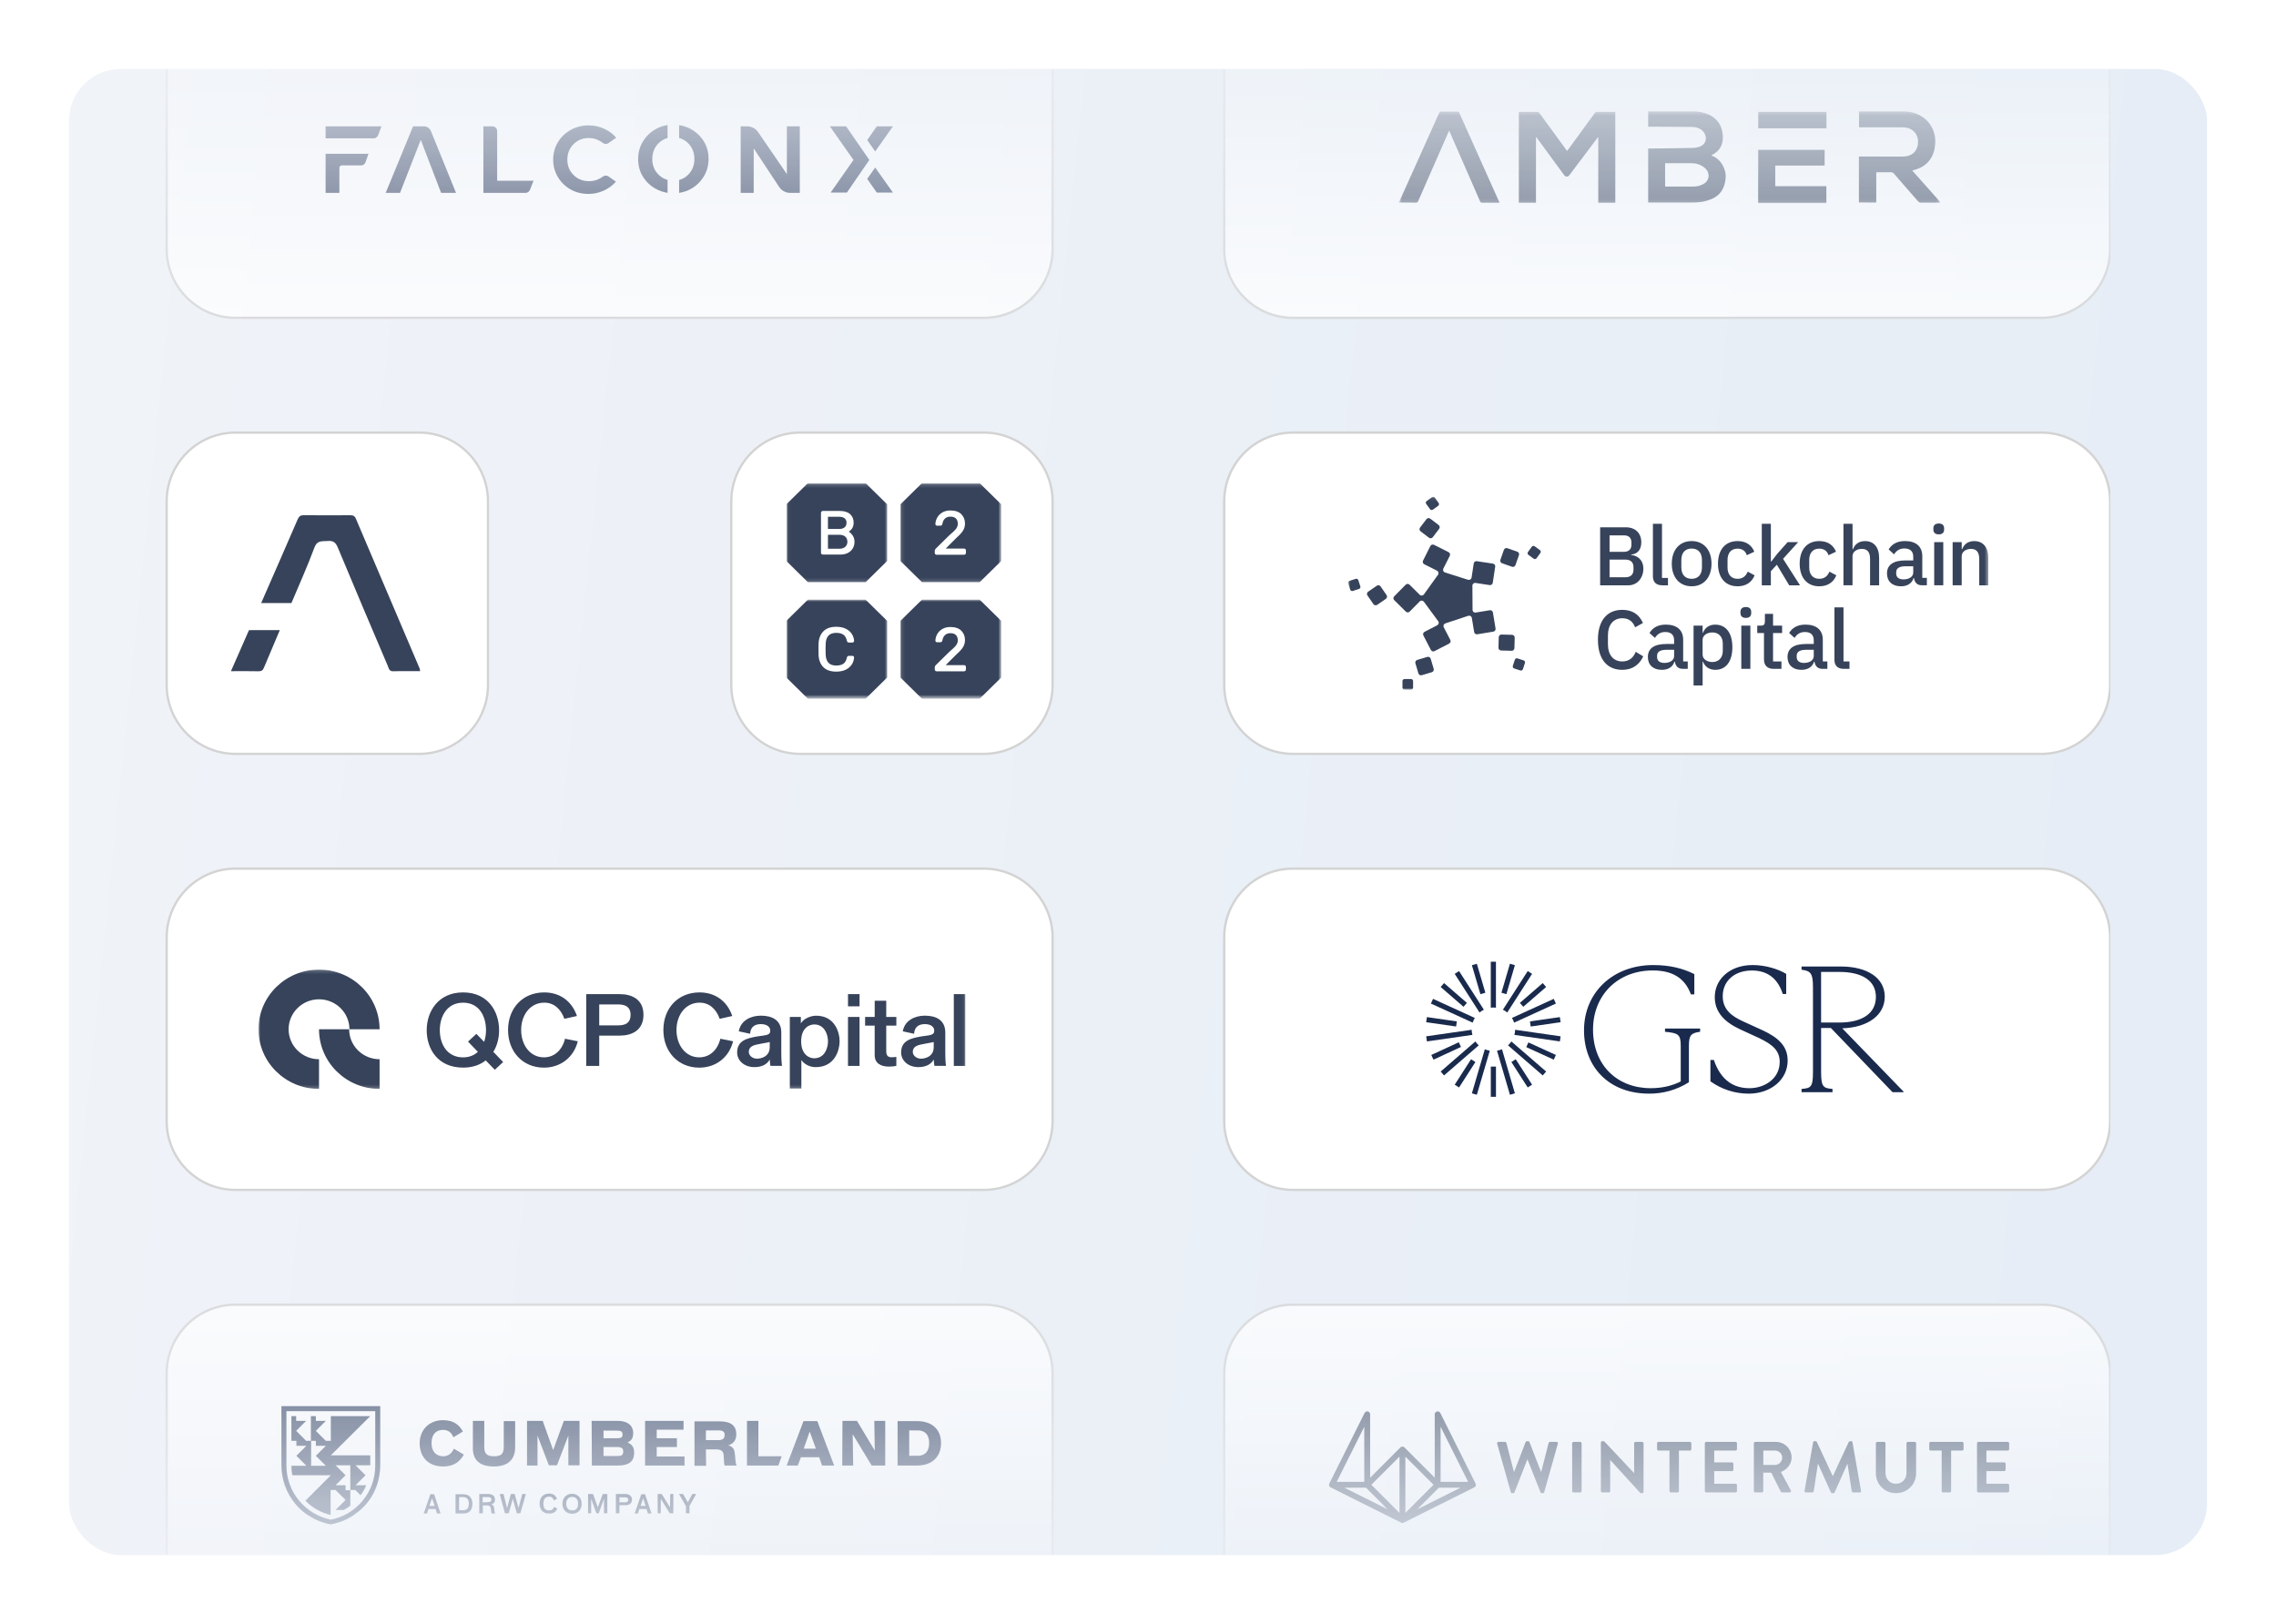 <?xml version="1.0" encoding="UTF-8"?> <svg xmlns="http://www.w3.org/2000/svg" width="660" height="471" viewBox="0 0 660 471" fill="none"><g filter="url(#filter0_d_1_23098)"><g clip-path="url(#clip0_1_23098)"><rect x="20" y="16" width="620" height="431" rx="15" fill="url(#paint0_linear_1_23098)"></rect><g clip-path="url(#clip1_1_23098)"><mask id="mask0_1_23098" style="mask-type:alpha" maskUnits="userSpaceOnUse" x="47" y="-5" width="595" height="473"><rect x="47" y="-5" width="595" height="472.539" fill="url(#paint1_linear_1_23098)"></rect></mask><g mask="url(#mask0_1_23098)"><path d="M285.266 -5H68.297C57.27 -5 48.331 3.939 48.331 14.966V68.21C48.331 79.237 57.27 88.177 68.297 88.177H285.266C296.293 88.177 305.233 79.237 305.233 68.21V14.966C305.233 3.939 296.293 -5 285.266 -5Z" fill="white" stroke="#D3D3D3" stroke-width="0.666"></path><path d="M253.789 44.581L251.469 47.881L254.253 51.843H258.932L253.789 44.581ZM254.253 32.647L251.474 36.618L253.789 39.91L258.932 32.647H254.253ZM245.36 32.647H240.655L247.495 42.38L240.87 51.843H245.579L252.089 42.382L245.36 32.647Z" fill="#192A4D"></path><path d="M94.42 40.605V51.933H98.417V44.657C98.417 44.456 98.486 44.291 98.624 44.161C98.761 44.032 98.922 43.968 99.107 43.968H104.702C105.289 43.968 105.722 43.656 105.997 43.032L106.852 40.605H94.42ZM94.42 32.64V36.112H108.34C108.927 36.112 109.36 35.818 109.635 35.23L110.628 32.64H94.42Z" fill="#192A4D"></path><path d="M124.963 34.018C124.522 33.099 123.843 32.64 122.923 32.64H119.781L111.842 51.933H116.004L122.014 36.553L127.913 51.933H132.241L124.963 34.018Z" fill="#192A4D"></path><path d="M144.168 48.405V34.018C144.168 33.631 144.035 33.306 143.769 33.038C143.503 32.773 143.177 32.64 142.791 32.64H140.173V51.933H152.41C152.961 51.933 153.384 51.641 153.679 51.052L154.725 48.405H144.168Z" fill="#192A4D"></path><path d="M175.652 46.916C175.377 46.916 175.102 47.01 174.827 47.194C173.632 48.094 172.29 48.544 170.801 48.544C169.001 48.544 167.503 47.942 166.309 46.738C165.114 45.534 164.518 44.061 164.518 42.314C164.518 40.514 165.11 39.016 166.295 37.821C167.48 36.627 168.946 36.029 170.691 36.029C172.217 36.029 173.594 36.507 174.827 37.462C175.102 37.647 175.377 37.738 175.652 37.738C175.93 37.738 176.195 37.656 176.452 37.491L178.685 35.947C177.804 34.882 176.655 34.018 175.24 33.355C173.824 32.695 172.309 32.364 170.691 32.364C168.8 32.364 167.072 32.801 165.509 33.672C163.949 34.546 162.707 35.731 161.79 37.229C160.871 38.727 160.411 40.421 160.411 42.314C160.411 44.097 160.848 45.741 161.719 47.249C162.593 48.754 163.8 49.962 165.344 50.873C166.888 51.783 168.671 52.237 170.691 52.237C172.217 52.237 173.681 51.916 175.088 51.272C176.493 50.628 177.665 49.766 178.603 48.68L176.452 47.165C176.195 47 175.93 46.916 175.652 46.916Z" fill="#192A4D"></path><path d="M231.929 32.639H228.182V46.501C226.251 43.703 221.886 37.317 219.82 34.293C219.117 33.263 217.951 32.646 216.704 32.643L214.785 32.639V51.932H218.562V39.034L225.95 50.231C226.651 51.293 227.839 51.932 229.11 51.932H231.929V32.639Z" fill="#192A4D"></path><path d="M186.383 37.113C185.493 38.62 185.047 40.282 185.047 42.101C185.047 44.05 185.519 45.774 186.467 47.271C187.412 48.769 188.662 49.94 190.214 50.784C191.28 51.364 192.403 51.746 193.585 51.928V48.176C192.568 47.909 191.673 47.376 190.904 46.581C189.736 45.38 189.153 43.885 189.153 42.101C189.153 40.303 189.736 38.804 190.904 37.609C191.673 36.82 192.568 36.293 193.585 36.026V32.271C192.305 32.458 191.123 32.867 190.037 33.502C188.493 34.404 187.276 35.607 186.383 37.113ZM204.066 36.947C203.13 35.46 201.884 34.289 200.332 33.434C199.267 32.849 198.134 32.463 196.936 32.28V36.024C197.98 36.291 198.881 36.824 199.644 37.622C200.791 38.826 201.366 40.321 201.366 42.101C201.366 43.885 200.791 45.38 199.644 46.581C198.881 47.38 197.98 47.914 196.936 48.182V51.933C198.218 51.744 199.401 51.335 200.484 50.704C202.025 49.804 203.243 48.6 204.135 47.093C205.025 45.587 205.471 43.923 205.471 42.101C205.471 40.155 205.003 38.437 204.066 36.947Z" fill="#192A4D"></path><path d="M591.935 374.362H374.966C363.939 374.362 355 383.302 355 394.329V447.573C355 458.6 363.939 467.539 374.966 467.539H591.935C602.962 467.539 611.902 458.6 611.902 447.573V394.329C611.902 383.302 602.962 374.362 591.935 374.362Z" fill="white" stroke="#D3D3D3" stroke-width="0.666"></path><path d="M385.421 426.405C385.414 426.432 385.41 426.457 385.407 426.485C385.402 426.516 385.399 426.545 385.397 426.576C385.397 426.585 385.394 426.593 385.394 426.603C385.394 426.62 385.399 426.637 385.399 426.653C385.401 426.684 385.402 426.713 385.409 426.744C385.414 426.772 385.421 426.797 385.426 426.823C385.433 426.849 385.441 426.875 385.451 426.901C385.461 426.927 385.473 426.953 385.485 426.978C385.497 427.002 385.51 427.024 385.524 427.048C385.539 427.071 385.555 427.095 385.571 427.115C385.587 427.138 385.606 427.159 385.624 427.18C385.643 427.2 385.663 427.219 385.683 427.237C385.704 427.255 385.724 427.273 385.747 427.289C385.771 427.307 385.796 427.321 385.823 427.337C385.837 427.347 385.851 427.357 385.867 427.365L406.302 437.583C406.31 437.587 406.318 437.588 406.324 437.591C406.335 437.596 406.345 437.603 406.356 437.607C406.367 437.612 406.377 437.613 406.389 437.619C406.405 437.625 406.423 437.631 406.44 437.635C406.456 437.64 406.472 437.645 406.488 437.648C406.497 437.649 406.507 437.655 406.516 437.656C406.525 437.657 406.534 437.657 406.545 437.66C406.562 437.663 406.581 437.664 406.6 437.665C406.62 437.668 406.64 437.669 406.657 437.669C406.673 437.669 406.692 437.669 406.708 437.669C406.726 437.669 406.745 437.668 406.763 437.665C406.782 437.664 406.799 437.661 406.819 437.66C406.829 437.657 406.839 437.657 406.849 437.656C406.858 437.655 406.866 437.651 406.877 437.648C406.893 437.645 406.909 437.64 406.925 437.635C406.94 437.631 406.959 437.624 406.975 437.619C406.987 437.616 406.996 437.612 407.007 437.607C407.019 437.603 407.028 437.596 407.04 437.591C407.048 437.588 407.056 437.587 407.063 437.583L427.498 427.365C427.514 427.357 427.526 427.347 427.542 427.337C427.567 427.324 427.594 427.307 427.618 427.289C427.64 427.273 427.66 427.255 427.682 427.237C427.702 427.219 427.722 427.2 427.74 427.18C427.759 427.159 427.775 427.138 427.793 427.115C427.809 427.095 427.825 427.071 427.84 427.048C427.855 427.026 427.867 427.002 427.879 426.978C427.892 426.953 427.904 426.927 427.913 426.901C427.923 426.875 427.931 426.849 427.937 426.823C427.944 426.797 427.95 426.772 427.956 426.744C427.96 426.713 427.962 426.684 427.965 426.653C427.966 426.637 427.97 426.62 427.97 426.603C427.97 426.595 427.969 426.587 427.966 426.576C427.965 426.545 427.962 426.516 427.957 426.485C427.954 426.46 427.95 426.432 427.944 426.405C427.937 426.382 427.929 426.356 427.921 426.331C427.912 426.302 427.901 426.271 427.888 426.243C427.884 426.235 427.883 426.227 427.879 426.221L417.66 405.785C417.656 405.776 417.648 405.77 417.642 405.762C417.613 405.708 417.579 405.658 417.539 405.612C417.528 405.6 417.52 405.59 417.511 405.579C417.464 405.531 417.41 405.487 417.351 405.45C417.338 405.441 417.323 405.434 417.308 405.426C417.26 405.399 417.21 405.378 417.158 405.361C417.141 405.354 417.123 405.349 417.105 405.345C417.04 405.328 416.973 405.317 416.905 405.317C416.902 405.317 416.898 405.316 416.898 405.316C416.89 405.316 416.881 405.318 416.873 405.318C416.819 405.32 416.767 405.325 416.717 405.337C416.7 405.34 416.684 405.348 416.668 405.35C416.624 405.364 416.582 405.378 416.542 405.397C416.535 405.399 416.527 405.401 416.52 405.405C416.504 405.413 416.492 405.423 416.476 405.431C416.451 405.446 416.425 405.463 416.401 405.481C416.378 405.497 416.358 405.515 416.337 405.533C416.315 405.551 416.297 405.57 416.278 405.59C416.259 405.611 416.242 405.632 416.225 405.655C416.209 405.675 416.193 405.699 416.178 405.722C416.164 405.744 416.152 405.768 416.138 405.792C416.126 405.817 416.114 405.843 416.105 405.869C416.094 405.895 416.089 405.921 416.08 405.947C416.074 405.973 416.068 405.998 416.062 406.026C416.057 406.057 416.056 406.086 416.053 406.117C416.051 406.133 416.048 406.15 416.048 406.168V424.547L407.285 415.785C407.245 415.743 407.201 415.707 407.153 415.677C407.135 415.664 407.111 415.654 407.091 415.644C407.063 415.629 407.036 415.612 407.007 415.6C406.98 415.588 406.951 415.581 406.923 415.573C406.899 415.566 406.874 415.557 406.85 415.552C406.795 415.541 406.739 415.536 406.684 415.536C406.628 415.536 406.57 415.542 406.516 415.552C406.489 415.557 406.467 415.566 406.441 415.573C406.412 415.581 406.384 415.588 406.356 415.6C406.327 415.61 406.302 415.629 406.274 415.644C406.252 415.654 406.231 415.664 406.211 415.677C406.163 415.707 406.119 415.743 406.079 415.785L397.317 424.547V406.168C397.317 406.15 397.311 406.133 397.311 406.117C397.31 406.086 397.309 406.057 397.302 406.026C397.297 405.998 397.29 405.973 397.283 405.947C397.277 405.921 397.269 405.895 397.259 405.869C397.25 405.843 397.238 405.817 397.225 405.792C397.214 405.768 397.201 405.746 397.186 405.722C397.172 405.699 397.156 405.675 397.14 405.655C397.124 405.632 397.105 405.611 397.086 405.59C397.068 405.57 397.046 405.551 397.028 405.533C397.007 405.515 396.987 405.497 396.964 405.481C396.94 405.463 396.913 405.449 396.888 405.431C396.873 405.423 396.86 405.413 396.844 405.405C396.837 405.401 396.829 405.399 396.823 405.397C396.782 405.377 396.74 405.364 396.698 405.35C396.68 405.346 396.663 405.338 396.646 405.334C396.595 405.324 396.545 405.318 396.491 405.317C396.483 405.318 396.474 405.316 396.466 405.316C396.462 405.316 396.459 405.317 396.459 405.317C396.389 405.317 396.322 405.328 396.26 405.345C396.241 405.349 396.224 405.356 396.205 405.361C396.153 405.377 396.103 405.399 396.056 405.426C396.041 405.434 396.027 405.441 396.012 405.45C395.954 405.487 395.9 405.53 395.854 405.579C395.843 405.59 395.835 405.603 395.826 405.612C395.785 405.658 395.751 405.708 395.722 405.762C395.717 405.771 395.709 405.777 395.703 405.785L385.485 426.221C385.482 426.228 385.481 426.235 385.477 426.243C385.463 426.271 385.454 426.302 385.443 426.331C385.434 426.356 385.426 426.38 385.421 426.405ZM396.112 427.453L402.37 433.711L389.855 427.453H396.112ZM417.251 427.453H423.509L410.994 433.711L417.251 427.453ZM417.749 425.751V409.773L425.738 425.751H417.749ZM407.531 434.762V418.439L415.694 426.601L407.531 434.762ZM405.83 434.762L397.668 426.601L405.83 418.439V434.762ZM387.625 425.751L395.613 409.773V425.751H387.625Z" fill="#37435A"></path><path d="M434.145 414.668C434.06 414.376 434.228 414.165 434.522 414.165H436.447C436.614 414.165 436.782 414.311 436.823 414.458L439.001 422.813H439.084L442.413 414.186C442.455 414.061 442.559 413.957 442.768 413.957H443.145C443.354 413.957 443.458 414.061 443.5 414.186L446.854 422.813H446.94L449.073 414.458C449.116 414.311 449.284 414.165 449.451 414.165H451.376C451.669 414.165 451.838 414.374 451.753 414.668L447.797 428.739C447.754 428.905 447.587 429.03 447.42 429.03H447.085C446.897 429.03 446.772 428.925 446.729 428.8L442.982 419.316H442.879L439.171 428.8C439.109 428.925 439.025 429.03 438.816 429.03H438.482C438.314 429.03 438.148 428.904 438.105 428.739L434.145 414.668Z" fill="#37435A"></path><path d="M455.899 414.565C455.899 414.355 456.088 414.167 456.297 414.167H458.245C458.454 414.167 458.641 414.355 458.641 414.565V428.426C458.641 428.635 458.454 428.824 458.245 428.824H456.297C456.088 428.824 455.899 428.635 455.899 428.426V414.565Z" fill="#37435A"></path><path d="M464.225 414.334C464.225 414.125 464.414 413.957 464.623 413.957H465.147L473.856 423.21H473.877V414.564C473.877 414.355 474.044 414.166 474.275 414.166H476.2C476.409 414.166 476.598 414.355 476.598 414.564V428.654C476.598 428.864 476.409 429.03 476.2 429.03H475.697L466.946 419.42H466.925V428.423C466.925 428.632 466.757 428.821 466.527 428.821H464.622C464.413 428.821 464.224 428.632 464.224 428.423V414.334H464.225Z" fill="#37435A"></path><path d="M484.119 416.679H480.915C480.684 416.679 480.517 416.49 480.517 416.281V414.565C480.517 414.355 480.684 414.167 480.915 414.167H490.065C490.295 414.167 490.461 414.355 490.461 414.565V416.281C490.461 416.49 490.295 416.679 490.065 416.679H486.861V428.425C486.861 428.634 486.672 428.821 486.463 428.821H484.517C484.306 428.821 484.119 428.634 484.119 428.425V416.679Z" fill="#37435A"></path><path d="M494.371 414.565C494.371 414.355 494.537 414.167 494.768 414.167H503.289C503.52 414.167 503.687 414.355 503.687 414.565V416.281C503.687 416.49 503.52 416.679 503.289 416.679H497.092V420.113H502.263C502.472 420.113 502.661 420.301 502.661 420.51V422.249C502.661 422.479 502.472 422.645 502.263 422.645H497.092V426.31H503.289C503.52 426.31 503.687 426.499 503.687 426.708V428.426C503.687 428.635 503.52 428.824 503.289 428.824H494.768C494.537 428.824 494.371 428.635 494.371 428.426V414.565Z" fill="#37435A"></path><path d="M508.584 414.565C508.584 414.355 508.752 414.167 508.982 414.167H514.971C517.483 414.167 519.534 416.177 519.534 418.669C519.534 420.595 518.256 422.165 516.437 422.899L519.305 428.216C519.452 428.489 519.305 428.824 518.95 428.824H516.752C516.563 428.824 516.459 428.72 516.417 428.635L513.633 423.087H511.309V428.426C511.309 428.635 511.122 428.824 510.911 428.824H508.986C508.755 428.824 508.588 428.635 508.588 428.426V414.565H508.584ZM514.739 420.846C515.848 420.846 516.813 419.882 516.813 418.71C516.813 417.602 515.851 416.679 514.739 416.679H511.327V420.846H514.739Z" fill="#37435A"></path><path d="M525.775 414.27C525.797 414.103 525.922 413.957 526.152 413.957H526.486C526.654 413.957 526.779 414.04 526.843 414.166L531.448 424.049C531.491 424.049 531.491 424.049 531.512 424.049L536.118 414.166C536.182 414.041 536.286 413.957 536.473 413.957H536.807C537.039 413.957 537.164 414.103 537.184 414.27L539.656 428.34C539.719 428.631 539.551 428.821 539.279 428.821H537.374C537.187 428.821 537.019 428.654 536.976 428.507L535.741 420.573C535.72 420.573 535.679 420.573 535.679 420.573L532.013 428.801C531.972 428.927 531.846 429.032 531.657 429.032H531.283C531.094 429.032 530.99 428.927 530.927 428.801L527.221 420.573C527.221 420.573 527.178 420.573 527.157 420.573L525.943 428.507C525.922 428.654 525.754 428.821 525.566 428.821H523.681C523.409 428.821 523.241 428.632 523.283 428.34L525.775 414.27Z" fill="#37435A"></path><path d="M543.972 414.565C543.972 414.355 544.161 414.167 544.37 414.167H546.358C546.59 414.167 546.756 414.355 546.756 414.565V423.128C546.756 424.908 547.972 426.31 549.793 426.31C551.615 426.31 552.85 424.908 552.85 423.15V414.565C552.85 414.355 553.018 414.167 553.248 414.167H555.237C555.446 414.167 555.635 414.355 555.635 414.565V423.275C555.635 426.456 553.102 429.032 549.793 429.032C546.506 429.032 543.972 426.456 543.972 423.275V414.565Z" fill="#37435A"></path><path d="M563.049 416.679H559.845C559.616 416.679 559.448 416.49 559.448 416.281V414.565C559.448 414.355 559.616 414.167 559.845 414.167H568.995C569.226 414.167 569.393 414.355 569.393 414.565V416.281C569.393 416.49 569.226 416.679 568.995 416.679H565.791V428.425C565.791 428.634 565.603 428.821 565.394 428.821H563.447C563.238 428.821 563.049 428.634 563.049 428.425V416.679Z" fill="#37435A"></path><path d="M573.301 414.565C573.301 414.355 573.467 414.167 573.699 414.167H582.219C582.449 414.167 582.617 414.355 582.617 414.565V416.281C582.617 416.49 582.449 416.679 582.219 416.679H576.023V420.113H581.193C581.402 420.113 581.591 420.301 581.591 420.51V422.249C581.591 422.479 581.402 422.645 581.193 422.645H576.023V426.31H582.219C582.449 426.31 582.617 426.499 582.617 426.708V428.426C582.617 428.635 582.449 428.824 582.219 428.824H573.699C573.467 428.824 573.301 428.635 573.301 428.426V414.565Z" fill="#37435A"></path><path d="M591.935 121.454H374.966C363.939 121.454 355 130.393 355 141.42V194.664C355 205.692 363.939 214.631 374.966 214.631H591.935C602.962 214.631 611.902 205.692 611.902 194.664V141.42C611.902 130.393 602.962 121.454 591.935 121.454Z" fill="white" stroke="#D3D3D3" stroke-width="0.666"></path><mask id="mask1_1_23098" style="mask-type:luminance" maskUnits="userSpaceOnUse" x="390" y="140" width="187" height="56"><path d="M576.567 140.089H390.939V195.995H576.567V140.089Z" fill="white"></path></mask><g mask="url(#mask1_1_23098)"><path d="M415.989 184.83C415.601 185.036 415.123 184.877 414.928 184.488L412.759 180.296C412.552 179.906 412.712 179.43 413.101 179.234L416.785 177.324C417.21 177.1 417.351 176.547 417.057 176.158L412.894 170.498C412.599 170.108 412.04 170.067 411.698 170.409L408.779 173.369C408.479 173.681 407.972 173.681 407.659 173.369L404.305 170.05C403.992 169.749 403.992 169.242 404.305 168.93L407.623 165.574C407.924 165.263 408.431 165.263 408.744 165.574L411.703 168.494C412.045 168.836 412.618 168.788 412.9 168.394L417.004 162.674C417.286 162.285 417.151 161.732 416.72 161.508L413.006 159.639C412.618 159.443 412.465 158.967 412.659 158.577L414.781 154.356C414.975 153.967 415.453 153.814 415.842 154.009L420.062 156.13C420.452 156.325 420.606 156.803 420.411 157.191L418.542 160.906C418.329 161.342 418.542 161.861 419.008 162.014L425.71 164.142C426.164 164.29 426.654 163.989 426.731 163.511L427.356 159.409C427.426 158.978 427.821 158.678 428.251 158.749L432.921 159.455C433.351 159.526 433.652 159.921 433.581 160.351L432.874 165.021C432.802 165.451 432.408 165.752 431.977 165.681L427.875 165.057C427.397 164.979 426.96 165.358 426.972 165.846L427.013 172.88C427.013 173.369 427.45 173.734 427.928 173.646L432.018 172.974C432.45 172.904 432.856 173.198 432.921 173.622L433.688 178.28C433.758 178.71 433.464 179.117 433.039 179.182L428.382 179.948C427.951 180.018 427.545 179.724 427.479 179.299L426.807 175.208C426.731 174.731 426.241 174.442 425.787 174.583L419.113 176.794C418.659 176.947 418.441 177.472 418.659 177.902L420.564 181.588C420.771 181.976 420.611 182.454 420.222 182.648L416.001 184.818L415.989 184.83Z" fill="#37435A"></path><path d="M435.297 184.653L438.35 184.729C438.787 184.741 439.146 184.399 439.158 183.962L439.236 180.909C439.246 180.473 438.905 180.113 438.469 180.102L435.415 180.025C434.979 180.013 434.619 180.355 434.607 180.792L434.53 183.845C434.518 184.282 434.86 184.641 435.297 184.653Z" fill="#37435A"></path><path d="M439.282 187.311L438.698 189.11C438.598 189.422 438.77 189.753 439.081 189.858L440.874 190.442C441.186 190.542 441.516 190.371 441.622 190.059L442.207 188.267C442.306 187.954 442.136 187.624 441.823 187.518L440.03 186.935C439.719 186.833 439.389 187.005 439.282 187.318V187.311Z" fill="#37435A"></path><path d="M410.441 188.36L411.314 191.285C411.438 191.704 411.873 191.94 412.293 191.816L415.217 190.943C415.635 190.819 415.871 190.383 415.747 189.964L414.875 187.04C414.751 186.622 414.315 186.386 413.897 186.51L410.972 187.382C410.553 187.506 410.317 187.942 410.441 188.36Z" fill="#37435A"></path><path d="M409.174 192.925H407.288C406.963 192.925 406.691 193.189 406.691 193.52V195.406C406.691 195.731 406.958 196.001 407.288 196.001H409.174C409.499 196.001 409.769 195.736 409.769 195.406V193.52C409.769 193.195 409.504 192.925 409.174 192.925Z" fill="#37435A"></path><path d="M399.246 165.865L396.735 167.598C396.375 167.845 396.287 168.334 396.535 168.693L398.268 171.205C398.516 171.564 399.004 171.654 399.364 171.406L401.875 169.673C402.235 169.425 402.324 168.936 402.076 168.576L400.343 166.064C400.096 165.705 399.606 165.617 399.246 165.865Z" fill="#37435A"></path><path d="M394.477 166.052L393.893 164.254C393.793 163.943 393.458 163.771 393.145 163.872L391.346 164.455C391.034 164.555 390.863 164.892 390.963 165.204L391.547 167.001C391.647 167.314 391.983 167.486 392.296 167.385L394.094 166.802C394.407 166.701 394.577 166.365 394.477 166.052Z" fill="#37435A"></path><path d="M417.181 148.266L414.752 146.415C414.403 146.15 413.908 146.215 413.649 146.562L411.798 148.992C411.533 149.339 411.597 149.834 411.946 150.094L414.373 151.945C414.722 152.21 415.217 152.145 415.477 151.798L417.327 149.368C417.593 149.021 417.528 148.526 417.181 148.266Z" fill="#37435A"></path><path d="M415.518 143.798L417.045 142.689C417.31 142.495 417.368 142.129 417.174 141.858L416.067 140.332C415.872 140.065 415.506 140.007 415.235 140.201L413.708 141.31C413.443 141.504 413.383 141.87 413.579 142.141L414.686 143.667C414.881 143.934 415.247 143.992 415.518 143.798Z" fill="#37435A"></path><path d="M439.458 159.88L440.472 156.997C440.615 156.584 440.402 156.137 439.989 155.995L437.106 154.982C436.693 154.839 436.246 155.052 436.103 155.465L435.091 158.348C434.948 158.761 435.161 159.208 435.574 159.35L438.457 160.363C438.87 160.506 439.317 160.293 439.458 159.88Z" fill="#37435A"></path><path d="M443.214 156.914L444.741 158.023C445.006 158.218 445.377 158.159 445.573 157.894L446.68 156.366C446.875 156.101 446.816 155.73 446.551 155.535L445.024 154.427C444.758 154.232 444.387 154.291 444.193 154.557L443.085 156.084C442.889 156.349 442.949 156.72 443.214 156.914Z" fill="#37435A"></path><path d="M464.019 148.921H471.466C474.236 148.921 475.946 150.63 475.946 153.259C475.946 155.889 474.401 156.703 473.027 156.827V156.974C474.401 157.021 476.546 158.082 476.546 160.9C476.546 163.718 474.689 165.746 472.208 165.746H464.013V148.921H464.019ZM466.743 156.031H470.958C472.284 156.031 473.08 155.305 473.08 154.033V153.259C473.08 151.98 472.284 151.261 470.958 151.261H466.743V156.031ZM466.743 163.406H471.418C472.815 163.406 473.682 162.633 473.682 161.259V160.441C473.682 159.067 472.815 158.295 471.418 158.295H466.743V163.406Z" fill="#37435A"></path><path d="M481.994 165.74C480.213 165.74 479.317 164.749 479.317 163.14V147.912H481.946V163.6H483.679V165.746H481.994V165.74Z" fill="#37435A"></path><path d="M484.788 159.473C484.788 155.477 487.052 152.917 490.548 152.917C494.043 152.917 496.307 155.47 496.307 159.473C496.307 163.477 494.043 166.028 490.548 166.028C487.052 166.028 484.788 163.477 484.788 159.473ZM493.536 160.535V158.412C493.536 156.196 492.334 155.087 490.548 155.087C488.761 155.087 487.559 156.196 487.559 158.412V160.535C487.559 162.751 488.761 163.86 490.548 163.86C492.334 163.86 493.536 162.751 493.536 160.535Z" fill="#37435A"></path><path d="M498.188 159.473C498.188 155.477 500.258 152.917 503.878 152.917C506.384 152.917 507.975 154.144 508.717 156.001L506.549 157.016C506.188 155.86 505.293 155.111 503.872 155.111C501.945 155.111 500.953 156.438 500.953 158.365V160.606C500.953 162.533 501.945 163.86 503.872 163.86C505.387 163.86 506.283 163.04 506.814 161.785L508.812 162.846C507.993 164.892 506.283 166.028 503.872 166.028C500.258 166.028 498.183 163.477 498.183 159.473H498.188Z" fill="#37435A"></path><path d="M510.887 147.912H513.517V158.854H513.635L515.368 156.614L518.381 153.218H521.44L517.054 158.064L521.971 165.752H518.841L515.251 159.774L513.517 161.654V165.752H510.887V147.912Z" fill="#37435A"></path><path d="M521.875 159.473C521.875 155.477 523.944 152.917 527.565 152.917C530.07 152.917 531.662 154.144 532.41 156.001L530.24 157.016C529.881 155.86 528.985 155.111 527.565 155.111C525.636 155.111 524.645 156.438 524.645 158.365V160.606C524.645 162.533 525.636 163.86 527.565 163.86C529.079 163.86 529.975 163.04 530.506 161.785L532.504 162.846C531.684 164.892 529.975 166.029 527.565 166.029C523.951 166.029 521.875 163.477 521.875 159.473Z" fill="#37435A"></path><path d="M534.574 147.912H537.203V155.288H537.322C537.852 153.938 538.913 152.924 540.841 152.924C543.393 152.924 544.914 154.704 544.914 157.793V165.746H542.286V158.106C542.286 156.178 541.536 155.188 539.922 155.188C538.548 155.188 537.198 155.89 537.198 157.334V165.74H534.568V147.912H534.574Z" fill="#37435A"></path><path d="M557.289 165.741C555.916 165.741 555.19 164.873 555.025 163.642H554.907C554.424 165.21 553.074 166.03 551.246 166.03C548.669 166.03 547.196 164.562 547.196 162.292C547.196 159.81 549.053 158.53 552.543 158.53H554.807V157.47C554.807 155.953 553.987 155.058 552.23 155.058C550.763 155.058 549.866 155.783 549.242 156.768L547.674 155.346C548.494 153.95 549.96 152.912 552.395 152.912C555.627 152.912 557.431 154.504 557.431 157.298V163.589H558.756V165.734H557.289V165.741ZM554.807 162.033V160.222H552.591C550.756 160.222 549.866 160.824 549.866 161.909V162.344C549.866 163.453 550.686 164.031 551.989 164.031C553.604 164.031 554.807 163.259 554.807 162.033Z" fill="#37435A"></path><path d="M560.644 149.599V149.191C560.644 148.395 561.127 147.818 562.212 147.818C563.296 147.818 563.756 148.395 563.756 149.191V149.599C563.756 150.395 563.296 150.972 562.212 150.972C561.127 150.972 560.644 150.395 560.644 149.599ZM560.884 153.213H563.515V165.74H560.884V153.213Z" fill="#37435A"></path><path d="M566.232 165.741V153.213H568.862V155.288H568.979C569.51 153.938 570.571 152.924 572.499 152.924C575.052 152.924 576.573 154.704 576.573 157.793V165.746H573.944V158.13C573.944 156.178 573.195 155.188 571.58 155.188C570.207 155.188 568.855 155.89 568.855 157.356V165.741H566.227H566.232Z" fill="#37435A"></path><path d="M463.371 181.557C463.371 175.921 466.047 172.862 470.433 172.862C473.352 172.862 475.303 174.164 476.434 176.671L474.148 177.926C473.57 176.334 472.391 175.297 470.439 175.297C467.862 175.297 466.272 177.178 466.272 180.284V182.836C466.272 185.944 467.862 187.824 470.439 187.824C472.437 187.824 473.716 186.668 474.318 185.03L476.512 186.357C475.379 188.791 473.357 190.26 470.439 190.26C466.053 190.26 463.376 187.199 463.376 181.564L463.371 181.557Z" fill="#37435A"></path><path d="M487.948 189.971C486.575 189.971 485.849 189.104 485.684 187.872H485.566C485.082 189.44 483.733 190.26 481.905 190.26C479.329 190.26 477.854 188.792 477.854 186.522C477.854 184.039 479.713 182.76 483.202 182.76H485.466V181.699C485.466 180.183 484.647 179.287 482.89 179.287C481.422 179.287 480.526 180.013 479.9 180.998L478.332 179.576C479.152 178.18 480.621 177.142 483.055 177.142C486.286 177.142 488.089 178.734 488.089 181.528V187.818H489.416V189.964H487.948V189.971ZM485.466 186.256V184.447H483.249C481.415 184.447 480.526 185.047 480.526 186.132V186.569C480.526 187.677 481.345 188.255 482.648 188.255C484.264 188.255 485.466 187.483 485.466 186.256Z" fill="#37435A"></path><path d="M491.103 177.437H493.732V179.512H493.849C494.38 178.02 495.707 177.148 497.37 177.148C500.523 177.148 502.356 179.583 502.356 183.704C502.356 187.824 500.523 190.26 497.37 190.26C495.707 190.26 494.38 189.369 493.849 187.896H493.732V194.787H491.103V177.437ZM499.579 184.789V182.619C499.579 180.69 498.377 179.411 496.567 179.411C494.975 179.411 493.725 180.278 493.725 181.557V185.85C493.725 187.129 494.982 187.996 496.567 187.996C498.377 187.996 499.579 186.716 499.579 184.789Z" fill="#37435A"></path><path d="M504.703 173.823V173.416C504.703 172.62 505.186 172.042 506.271 172.042C507.356 172.042 507.817 172.62 507.817 173.416V173.823C507.817 174.619 507.356 175.197 506.271 175.197C505.186 175.197 504.703 174.619 504.703 173.823ZM504.945 177.437H507.574V189.964H504.945V177.437Z" fill="#37435A"></path><path d="M514.295 189.971C512.484 189.971 511.525 188.957 511.525 187.246V179.583H509.573V177.437H510.634C511.501 177.437 511.79 177.076 511.79 176.21V174.018H514.154V177.437H516.782V179.583H514.154V187.824H516.588V189.971H514.301H514.295Z" fill="#37435A"></path><path d="M528.438 189.971C527.064 189.971 526.34 189.104 526.175 187.872H526.056C525.573 189.44 524.223 190.26 522.396 190.26C519.819 190.26 518.345 188.792 518.345 186.522C518.345 184.039 520.202 182.76 523.692 182.76H525.956V181.699C525.956 180.183 525.136 179.287 523.379 179.287C521.911 179.287 521.015 180.013 520.391 180.998L518.823 179.576C519.642 178.18 521.11 177.142 523.544 177.142C526.775 177.142 528.58 178.734 528.58 181.528V187.818H529.906V189.964H528.438V189.971ZM525.956 186.256V184.447H523.739C521.906 184.447 521.015 185.047 521.015 186.132V186.569C521.015 187.677 521.835 188.255 523.139 188.255C524.753 188.255 525.956 187.483 525.956 186.256Z" fill="#37435A"></path><path d="M534.633 189.971C532.853 189.971 531.956 188.981 531.956 187.37V172.142H534.586V187.831H536.319V189.976H534.633V189.971Z" fill="#37435A"></path></g><path d="M591.935 -5H374.966C363.939 -5 355 3.939 355 14.966V68.21C355 79.237 363.939 88.177 374.966 88.177H591.935C602.962 88.177 611.902 79.237 611.902 68.21V14.966C611.902 3.939 602.962 -5 591.935 -5Z" fill="white" stroke="#D3D3D3" stroke-width="0.666"></path><mask id="mask2_1_23098" style="mask-type:luminance" maskUnits="userSpaceOnUse" x="405" y="28" width="158" height="27"><path d="M562.651 28.277H405.582V54.899H562.651V28.277Z" fill="white"></path></mask><g mask="url(#mask2_1_23098)"><path d="M529.111 39.45V44.007H514.795V49.999H529.612V54.899H509.825C509.857 49.781 509.857 44.662 509.857 39.45H529.111ZM422.585 28.34C422.867 28.34 423.023 28.402 423.148 28.683C426.994 37.297 430.868 45.911 434.714 54.493C434.745 54.587 434.776 54.681 434.839 54.837H432.869C431.869 54.837 430.9 54.806 429.901 54.837C429.525 54.837 429.338 54.743 429.181 54.369C426.899 49.157 424.618 43.913 422.336 38.701C421.648 37.141 420.96 35.549 420.241 33.895C420.148 34.114 420.085 34.238 419.991 34.394C417.053 41.042 414.146 47.69 411.239 54.337C411.083 54.681 410.927 54.806 410.52 54.806C409.195 54.781 407.89 54.796 406.572 54.771L405.582 54.743C405.675 54.587 405.769 54.431 405.862 54.275C409.676 45.786 413.49 37.297 417.303 28.808C417.459 28.465 417.616 28.34 418.022 28.34C419.554 28.371 421.085 28.371 422.585 28.34ZM445.779 28.433C446.091 28.433 446.248 28.527 446.404 28.777C448.967 32.303 451.53 35.799 454.093 39.325C454.187 39.45 454.281 39.606 454.437 39.763C454.562 39.606 454.656 39.481 454.75 39.357C457.313 35.83 459.876 32.335 462.439 28.808C462.658 28.527 462.845 28.433 463.189 28.433C464.753 28.465 466.346 28.433 467.909 28.433H468.409V54.837H463.471V35.861C463.439 35.83 463.408 35.83 463.376 35.799C463.283 35.924 463.189 36.048 463.096 36.173C460.439 39.7 457.782 43.227 455.125 46.753C454.656 47.378 453.968 47.378 453.53 46.722C450.968 43.196 448.374 39.7 445.81 36.173C445.717 36.048 445.622 35.892 445.497 35.768C445.467 35.799 445.435 35.799 445.404 35.83V54.837H440.434V28.465C440.559 28.465 440.715 28.433 440.84 28.433H445.779ZM551.929 28.277C553.461 28.277 554.931 28.589 556.306 29.245C559.463 30.712 561.369 33.895 561.181 37.422C561.119 38.545 560.963 39.638 560.557 40.667C559.556 43.164 557.65 44.6 555.118 45.287C554.931 45.318 554.773 45.38 554.525 45.443C554.773 45.724 554.961 45.973 555.181 46.192C557.555 48.844 559.901 51.497 562.276 54.181C562.401 54.337 562.495 54.556 562.651 54.806H556.962C556.744 54.806 556.493 54.681 556.337 54.525C553.961 51.809 551.585 49.126 549.241 46.379C548.961 46.067 548.678 45.942 548.272 45.942C546.897 45.973 545.49 45.942 544.083 45.942V54.774C542.365 54.743 540.74 54.743 539.052 54.743V41.385H539.614C543.522 41.385 547.428 41.416 551.367 41.416C552.054 41.416 552.774 41.354 553.43 41.167C555.337 40.605 556.399 38.795 556.18 36.579C555.993 34.706 554.525 33.209 552.586 32.99C552.179 32.928 551.743 32.928 551.335 32.928H539.083V28.308C539.177 28.308 539.302 28.277 539.395 28.277H551.929ZM490.853 28.277C492.446 28.277 494.009 28.558 495.478 29.214C498.01 30.368 499.323 32.366 499.573 35.112C499.823 37.828 498.792 39.825 496.26 41.042C496.322 41.105 496.385 41.136 496.416 41.167C499.167 42.134 500.574 45.255 500.417 47.471C500.229 50.53 498.885 52.746 495.979 53.869C495.135 54.181 494.229 54.431 493.353 54.556C492.384 54.712 491.384 54.774 490.415 54.774H477.943V39.076H478.506C482.725 39.014 486.945 38.982 491.134 38.889C491.727 38.857 492.353 38.733 492.915 38.514C494.509 37.921 495.103 36.361 494.352 34.831C493.791 33.677 492.759 33.115 491.54 32.896C491.134 32.834 490.696 32.803 490.29 32.803C486.351 32.772 482.444 32.772 478.506 32.74H477.943V28.308C478.068 28.308 478.162 28.277 478.286 28.277H490.853ZM490.508 43.32H483.288C483.131 43.32 483.006 43.352 482.85 43.352V50.093C485.695 50.093 488.445 50.124 491.227 50.093C492.165 50.093 493.04 49.843 493.884 49.406C494.603 49.032 495.135 48.501 495.353 47.721C495.697 46.535 495.259 45.38 494.166 44.538C493.102 43.726 491.853 43.32 490.508 43.32ZM529.642 28.433V33.209H509.857V28.433H529.642Z" fill="#37435A"></path></g><path d="M591.935 247.908H374.966C363.939 247.908 355 256.847 355 267.875V321.118C355 332.146 363.939 341.085 374.966 341.085H591.935C602.962 341.085 611.902 332.146 611.902 321.118V267.875C611.902 256.847 602.962 247.908 591.935 247.908Z" fill="white" stroke="#D3D3D3" stroke-width="0.666"></path><path d="M482.829 294.28H493.003V295.225C490.592 295.591 489.751 295.958 489.751 299.263V309.856C486.293 312.063 482.265 313.213 478.162 313.164C466.686 313.164 459.334 305.561 459.334 294.809C459.334 283.795 467.725 275.876 479.42 275.876C484.299 275.876 488.074 276.874 491.326 278.498V284.372H490.329C488.598 279.65 484.98 277.441 479.262 277.441C469.088 277.441 461.95 284.627 461.95 294.591C461.95 304.924 468.979 311.585 478.679 311.585C481.824 311.585 484.762 310.953 487.383 309.639V299.316C487.383 295.958 486.651 295.591 482.823 295.23L482.829 294.28ZM495.991 309.594V303.407H496.988C499.086 309.538 502.967 311.588 507.328 311.588C511.574 311.588 516.083 308.914 516.083 303.983C516.083 300.785 514.192 298.948 509.894 296.954L504.545 294.49C500.034 292.392 497.253 289.508 497.253 285.152C497.253 280.171 501.398 275.871 508.268 275.871C511.886 275.871 515.659 277.023 517.97 278.44V284.263H516.972C515.296 279.012 511.722 277.455 508.006 277.455C502.97 277.455 499.561 280.497 499.561 284.903C499.561 288.628 501.922 290.619 505.54 292.244L510.942 294.708C515.767 296.913 518.389 299.43 518.389 303.573C518.389 309.131 513.46 313.169 507.107 313.169C503.118 313.175 499.228 311.923 495.991 309.594ZM552.002 312.584V312.741H548.802L530.919 294.124H528.088V307.025C528.088 311.326 528.866 311.588 531.393 311.796V312.741H522.423V311.796C525.046 311.588 525.729 311.326 525.729 307.025V282.324C525.729 278.389 525.146 277.55 522.424 277.235V276.293H533.749C541.566 276.293 546.549 279.65 546.549 285.046C546.549 290.345 541.775 293.963 534.223 294.225L552.002 312.584ZM528.086 292.549H533.279C540.149 292.549 543.978 289.826 543.978 285.099C543.978 280.539 540.202 277.865 533.332 277.865H528.08L528.086 292.549Z" fill="#192A4D"></path><path d="M433.798 288.236V274.912H432.3V288.236C432.798 288.174 433.301 288.174 433.798 288.236ZM423.1 277.617L421.839 278.426L429.035 289.633C429.423 289.313 429.846 289.042 430.297 288.823L423.1 277.617ZM415.557 285.679L414.934 287.041L427.049 292.574C427.202 292.098 427.411 291.64 427.672 291.214L415.557 285.678V285.679ZM413.568 296.542L413.782 298.024L426.967 296.127C426.839 295.643 426.767 295.146 426.755 294.646L413.568 296.542ZM427.833 298.031L417.769 306.752L418.742 307.883L428.81 299.161C428.442 298.823 428.114 298.443 427.835 298.029L427.833 298.031ZM426.823 313.075L428.259 313.497L432.013 300.715C431.519 300.633 431.036 300.492 430.575 300.293L426.823 313.075ZM437.856 313.497L439.294 313.075L435.55 300.293C435.088 300.49 434.606 300.632 434.111 300.714L437.856 313.495V313.497ZM437.3 299.162L447.366 307.886L448.348 306.753L438.273 298.031C437.995 298.445 437.667 298.824 437.3 299.162ZM439.149 296.127L452.335 298.024L452.549 296.542L439.359 294.644C439.347 295.146 439.278 295.643 439.149 296.127ZM451.182 287.041L450.56 285.679L438.443 291.213C438.706 291.64 438.915 292.098 439.066 292.574L451.182 287.041ZM444.275 278.425L443.014 277.617L435.817 288.823C436.268 289.042 436.692 289.313 437.078 289.633L444.275 278.425ZM426.823 275.918L428.261 275.498L430.728 283.904L429.291 284.326L426.823 275.918ZM435.389 283.901L437.855 275.495L439.293 275.916L436.825 284.323L435.389 283.901ZM417.767 282.237L418.748 281.106L425.372 286.845L424.392 287.977L417.767 282.237ZM413.568 292.448L413.781 290.966L422.454 292.214L422.24 293.695L413.568 292.448ZM415.049 301.951L423.024 298.27L423.654 299.633L415.678 303.314L415.049 301.951ZM421.842 310.567L426.579 303.195L427.84 304.005L423.103 311.377L421.842 310.567ZM432.308 305.317H433.806V314.078H432.308V305.317ZM438.274 304.001L439.536 303.189L444.274 310.561L443.014 311.373L438.274 304.001ZM442.591 299.673L443.214 298.311L451.185 301.952L450.563 303.315L442.591 299.673ZM443.66 292.216L452.333 290.969L452.546 292.451L443.873 293.698L443.66 292.216ZM440.741 286.847L447.367 281.106L448.347 282.238L441.723 287.978L440.741 286.847Z" fill="#192A4D"></path><path d="M285.266 374.362H68.297C57.27 374.362 48.331 383.302 48.331 394.329V447.573C48.331 458.6 57.27 467.539 68.297 467.539H285.266C296.293 467.539 305.233 458.6 305.233 447.573V394.329C305.233 383.302 296.293 374.362 285.266 374.362Z" fill="white" stroke="#D3D3D3" stroke-width="0.666"></path><path fill-rule="evenodd" clip-rule="evenodd" d="M124.245 433.624H126.311L126.725 434.934H127.758L125.898 429.354H124.796L122.867 434.934H123.832L124.245 433.624ZM126.036 432.73H124.52L125.278 430.525L126.036 432.73ZM132.097 434.934H134.37C136.368 434.934 136.988 433.624 136.988 432.109C136.988 430.525 136.161 429.354 134.37 429.354H132.097V434.934ZM133.13 430.18H134.439C135.403 430.18 135.954 430.869 135.954 432.04C135.954 433.349 135.403 433.969 134.439 433.969H133.13V430.18ZM142.498 432.246C143.118 432.109 143.531 431.695 143.531 430.869C143.531 429.768 142.636 429.285 141.602 429.285H138.985V434.865H140.018V432.591H141.258C142.085 432.591 142.291 432.936 142.36 433.762C142.429 434.451 142.498 434.726 142.567 434.934H143.6C143.462 434.726 143.393 434.383 143.324 433.693C143.324 432.867 142.98 432.454 142.498 432.246ZM139.949 431.695V430.18H141.602C142.085 430.18 142.498 430.387 142.498 430.869C142.498 431.42 142.154 431.627 141.534 431.627C141.534 431.695 139.949 431.695 139.949 431.695ZM148.697 430.662L149.868 434.865H150.901L152.485 429.285H151.452L150.35 433.349L149.248 429.285H148.146L147.044 433.349L146.011 429.285H144.909L146.424 434.865H147.526C147.526 434.934 148.697 430.662 148.697 430.662ZM161.578 433.487L160.682 433.005C160.476 433.624 160.062 434.038 159.236 434.038C157.996 434.038 157.583 433.281 157.583 432.04C157.583 430.869 158.065 430.043 159.236 430.043C160.062 430.043 160.407 430.525 160.613 431.144L161.509 430.662C161.164 429.699 160.407 429.148 159.236 429.148C157.445 429.148 156.48 430.387 156.48 432.04C156.48 433.762 157.376 434.934 159.167 434.934C160.613 435.002 161.302 434.314 161.578 433.487ZM163.093 432.109C163.093 433.832 164.195 435.002 165.917 435.002C167.708 435.002 168.672 433.762 168.672 432.109C168.672 430.456 167.57 429.217 165.848 429.217C164.195 429.217 163.093 430.456 163.093 432.109ZM165.917 430.111C167.019 430.111 167.639 430.869 167.639 432.04C167.639 433.418 167.088 434.038 165.917 434.038C164.815 434.038 164.195 433.281 164.195 432.04C164.195 430.938 164.815 430.111 165.917 430.111ZM176.18 429.285H174.803L173.356 433.142L171.978 429.285H170.532V434.865H171.427V430.662L172.943 434.865H173.632L175.147 430.662V434.865H176.111V429.285H176.18ZM181.414 429.285H178.591V434.865H179.624V432.522H181.414C182.516 432.522 183.275 431.971 183.275 430.869C183.275 429.836 182.379 429.285 181.414 429.285ZM179.624 431.695V430.25H181.346C181.828 430.25 182.173 430.456 182.173 430.938C182.173 431.489 181.828 431.695 181.346 431.695H179.624ZM185.41 433.624H187.476L187.89 434.934H188.923L187.063 429.354H185.961L184.033 434.934H184.996L185.41 433.624ZM187.201 432.73H185.754L186.512 430.525L187.201 432.73ZM194.295 433.142L191.885 429.285H190.713V434.865H191.609V430.662L194.226 434.865H195.259V429.285H194.365L194.295 433.142ZM198.91 432.797V434.865H199.943V432.73L201.872 429.285H200.77L199.461 431.695L198.084 429.285H196.912L198.91 432.797ZM128.515 421.295C131.753 421.295 133.406 419.779 134.508 417.851L131.615 416.129C131.064 417.438 130.031 418.334 128.515 418.334C126.518 418.334 125.14 417.024 125.14 414.476C125.14 411.996 126.449 410.688 128.447 410.688C129.962 410.688 130.857 411.376 131.477 412.823L134.232 411.17C133.199 409.241 131.546 407.863 128.447 407.863C124.452 407.863 121.696 410.688 121.696 414.545C121.696 418.402 124.038 421.295 128.515 421.295ZM143.187 421.295C146.975 421.295 149.386 419.573 149.386 415.715V408.139H146.08V415.509C146.08 417.575 145.46 418.334 143.256 418.334C141.051 418.334 140.432 417.507 140.432 415.509V408.07H137.125V415.648C136.988 419.436 139.123 421.295 143.187 421.295ZM152.83 421.02H155.861V412.341L159.167 420.951H161.509L164.815 412.341V420.951H168.052V408.07H163.506L160.407 416.542L157.376 408.07H152.83V421.02ZM171.634 421.02H179.142C182.792 421.02 183.894 419.504 183.894 417.299C183.894 415.578 183.137 414.821 181.965 414.338C183.137 413.787 183.619 413.029 183.619 411.582C183.619 409.931 182.586 408.07 179.073 408.07H171.565L171.634 421.02ZM175.009 415.648H178.935C180.312 415.648 180.726 416.06 180.726 416.956C180.726 417.851 180.381 418.265 179.073 418.265H175.009V415.648ZM175.009 413.099V410.894H178.935C180.175 410.894 180.52 411.239 180.52 411.996C180.52 412.892 180.106 413.099 178.935 413.099H175.009ZM187.063 421.02H198.498V418.402H190.438V415.648H196.293V413.099H190.438V410.619H198.222V408.07H187.063V421.02ZM204.697 416.336H207.589C209.242 416.336 209.863 416.887 209.863 418.402C209.93 420.055 210 420.606 210.138 421.02H213.582V420.881C213.444 420.744 213.375 420.4 213.306 419.849C213.169 418.677 213.169 417.369 212.824 416.405C212.618 415.854 211.928 415.303 211.171 415.164C212.41 414.821 213.512 413.925 213.512 411.996C213.512 409.517 212.067 408.208 208.622 408.208H201.39V421.088H204.764L204.697 416.336ZM204.697 413.65V410.825H208.346C209.655 410.825 210.138 411.239 210.138 412.134C210.138 413.099 209.655 413.65 208.346 413.65H204.697ZM216.612 421.02H225.704L226.669 418.334H219.919V408.07H216.612V421.02ZM232.248 418.609H237.552L238.379 421.02H241.891L237.001 408.139H233.006L228.116 421.02H231.353L232.248 418.609ZM236.587 416.129H233.074L234.797 411.17L236.587 416.129ZM244.233 421.02H247.402L247.264 411.927L252.774 421.02H256.7V408.07H253.532L253.669 416.681L248.504 408.07H244.302L244.233 421.02ZM260.282 421.02H265.862C270.477 421.02 272.887 418.334 272.887 414.476C272.887 410.482 270.201 408.139 265.93 408.139H260.282V421.02ZM263.657 418.265V410.825H266.137C268.066 410.825 269.442 411.927 269.442 414.476C269.442 417.024 268.134 418.195 266.137 418.195H263.657V418.265Z" fill="#192A4D"></path><path fill-rule="evenodd" clip-rule="evenodd" d="M84.777 423.843H95.936L88.565 431.213C90.563 433.281 93.112 434.726 95.867 435.346V428.115H97.313L100.206 431.007L97.313 433.9H99.655C100.344 433.556 100.964 433.142 101.584 432.66V428.183H100.206V426.737H97.313L100.206 423.843L97.313 420.951H101.584V428.115H103.03L104.546 429.629C105.234 428.734 105.785 427.77 106.199 426.737H103.099L105.992 423.843L103.099 420.951H107.37V418.058H95.936L107.37 406.692H95.936V413.856H94.489L91.596 410.963L94.489 408.07H91.596V406.692H90.15V413.856H91.596V415.303H94.489L91.596 418.195L94.489 421.088H90.219V413.856H88.772L85.879 410.963L88.772 408.07H85.879V406.692H84.501V413.856H85.948V415.303H88.841L85.948 418.195L88.841 421.088H84.501C84.501 421.984 84.57 422.949 84.777 423.843Z" fill="#192A4D"></path><path fill-rule="evenodd" clip-rule="evenodd" d="M108.816 421.02C108.816 428.803 103.305 435.277 95.935 436.724C88.565 435.209 83.055 428.734 83.055 421.02V405.246H108.816V421.02ZM81.608 403.799V420.951C81.608 425.084 83.055 429.009 85.603 432.109C86.843 433.624 88.359 434.934 90.081 435.898C91.803 436.931 93.662 437.688 95.66 438.033L95.935 438.102L96.211 438.033C98.208 437.62 100.068 436.931 101.79 435.898C103.443 434.865 104.959 433.624 106.267 432.109C108.885 429.009 110.262 425.015 110.262 420.951V403.799H81.608Z" fill="#192A4D"></path><path d="M285.266 247.908H68.297C57.27 247.908 48.331 256.847 48.331 267.875V321.118C48.331 332.146 57.27 341.085 68.297 341.085H285.266C296.293 341.085 305.233 332.146 305.233 321.118V267.875C305.233 256.847 296.293 247.908 285.266 247.908Z" fill="white" stroke="#D3D3D3" stroke-width="0.666"></path><mask id="mask3_1_23098" style="mask-type:luminance" maskUnits="userSpaceOnUse" x="74" y="277" width="206" height="35"><path d="M279.942 277.192H74.953V311.801H279.942V277.192Z" fill="white"></path></mask><g mask="url(#mask3_1_23098)"><path d="M92.509 277.192C82.812 277.192 74.953 284.943 74.953 294.499C74.953 304.056 82.812 311.801 92.509 311.801V303.189C87.648 303.189 83.692 299.291 83.692 294.499C83.692 289.709 87.648 285.805 92.509 285.805C97.371 285.805 101.333 289.702 101.333 294.499H110.072C110.072 284.943 102.206 277.192 92.509 277.192Z" fill="#37435A"></path><path d="M92.509 294.499C92.509 304.056 100.374 311.801 110.071 311.801V303.189C105.203 303.189 101.248 299.291 101.248 294.499H92.509Z" fill="#37435A"></path><path d="M167.549 297.989C166.352 302.736 162.461 305.626 157.735 305.626C151.573 305.626 147.326 301 147.326 294.716C147.326 288.433 151.514 283.808 157.826 283.808C162.163 283.808 165.75 286.136 167.31 290.647L163.659 291.47C162.584 288.465 160.519 286.78 157.826 286.78C153.761 286.78 151.126 290.346 151.126 294.711C151.126 299.074 153.728 302.64 157.735 302.64C160.759 302.64 163.057 300.516 163.84 297.243L167.549 297.983V297.989Z" fill="#37435A"></path><path d="M169.997 284.312H179.746C183.183 284.312 186.595 285.786 186.595 290.296C186.595 294.805 183.215 296.337 179.746 296.337H173.764V305.121H169.997V284.312ZM179.241 293.364C181.397 293.364 182.86 292.656 182.86 290.296C182.86 288.235 181.635 287.291 179.241 287.291H173.764V293.364H179.241Z" fill="#37435A"></path><path d="M212.584 297.989C211.388 302.736 207.504 305.626 202.778 305.626C196.615 305.626 192.368 301 192.368 294.716C192.368 288.433 196.557 283.808 202.869 283.808C207.205 283.808 210.791 286.136 212.351 290.647L208.7 291.47C207.626 288.465 205.562 286.78 202.869 286.78C198.804 286.78 196.168 290.346 196.168 294.711C196.168 299.074 198.77 302.64 202.778 302.64C205.801 302.64 208.099 300.516 208.883 297.243L212.591 297.983L212.584 297.989Z" fill="#37435A"></path><path d="M223.416 305.121C223.382 304.975 223.208 303.826 223.208 303.264C222.464 304.649 220.936 305.473 218.781 305.473C215.641 305.473 213.757 303.438 213.757 301.256C213.757 297.836 216.45 297.103 219.647 296.566C219.887 296.534 221.383 296.331 221.68 296.274C223.208 296.037 223.357 295.533 223.357 294.857C223.357 293.944 222.548 293 220.638 293C218.845 293 217.615 293.855 217.524 295.801L214.237 295.093C214.508 293.53 215.376 292.381 216.541 291.641C217.705 290.908 219.143 290.551 220.638 290.551C223.868 290.551 226.561 291.82 226.561 295.444V301.428C226.561 303.814 226.743 304.962 226.769 305.115H223.422L223.416 305.121ZM219.466 303.029C220.69 303.029 223.208 302.467 223.208 299.667V298.193C222.969 298.282 221.92 298.462 221.442 298.544L220.366 298.748C218.69 299.042 217.136 299.399 217.136 301.046C217.136 302.104 218.211 303.022 219.466 303.022V303.029Z" fill="#37435A"></path><path d="M229.034 290.915H232.232V292.803C232.918 291.533 234.925 290.563 236.66 290.563C242.013 290.563 243.476 295.278 243.476 297.989C243.476 300.349 242.221 305.479 236.537 305.479C234.711 305.479 233.157 304.566 232.381 303.418V311.698H229.034V290.915ZM240.104 298.021C240.104 296.018 239.087 293.096 236.123 293.096C234.686 293.096 232.323 294.097 232.323 297.989C232.323 301.88 234.717 302.914 236.065 302.914C239.327 302.914 240.104 299.641 240.104 298.021Z" fill="#37435A"></path><path d="M245.904 284.312H249.251V287.846H245.904V284.312ZM245.904 290.915H249.251V305.121H245.904V290.915Z" fill="#37435A"></path><path d="M253.647 293.448H250.863V290.915H253.647V286.225H256.994V290.915H259.926V293.448H256.994V300.847C256.994 302.085 257.473 302.615 258.522 302.615C258.968 302.615 259.506 302.583 259.926 302.494V305.115C259.447 305.236 258.612 305.32 257.77 305.32C255.498 305.32 253.641 304.433 253.641 301.989V293.441L253.647 293.448Z" fill="#37435A"></path><path d="M270.969 305.121C270.937 304.975 270.763 303.826 270.763 303.264C270.019 304.649 268.49 305.473 266.334 305.473C263.195 305.473 261.311 303.438 261.311 301.256C261.311 297.836 264.005 297.103 267.202 296.566C267.442 296.534 268.936 296.331 269.235 296.274C270.763 296.037 270.912 295.533 270.912 294.857C270.912 293.944 270.102 293 268.192 293C266.399 293 265.169 293.855 265.079 295.801L261.79 295.093C262.063 293.53 262.929 292.381 264.095 291.641C265.26 290.908 266.697 290.551 268.192 290.551C271.423 290.551 274.116 291.82 274.116 295.444V301.428C274.116 303.814 274.297 304.962 274.323 305.115H270.976L270.969 305.121ZM267.021 303.029C268.244 303.029 270.763 302.467 270.763 299.667V298.193C270.523 298.282 269.474 298.462 268.995 298.544L267.921 298.748C266.244 299.042 264.69 299.399 264.69 301.046C264.69 302.104 265.764 303.022 267.021 303.022V303.029Z" fill="#37435A"></path><path d="M276.589 284.312H279.935V305.121H276.589V284.312Z" fill="#37435A"></path><path d="M143.054 301.051C144.193 299.227 144.73 297.014 144.73 294.773C144.73 289.352 141.532 283.808 134.295 283.808C127.058 283.808 123.737 289.352 123.737 294.773C123.737 300.196 126.935 305.619 134.295 305.619C137.046 305.619 139.228 304.822 140.846 303.527L143.481 306.238L145.902 303.999L143.06 301.051H143.054ZM140.387 298.149L138.14 295.833L135.719 298.072L138.574 301.045C137.525 302.028 136.114 302.647 134.295 302.647C129.569 302.647 127.537 298.723 127.537 294.773C127.537 290.825 129.569 286.787 134.295 286.787C139.021 286.787 140.937 290.825 140.937 294.773C140.937 295.935 140.756 297.089 140.393 298.142L140.387 298.149Z" fill="#37435A"></path></g><path d="M121.541 121.454H68.297C57.27 121.454 48.331 130.393 48.331 141.42V194.664C48.331 205.691 57.27 214.631 68.297 214.631H121.541C132.569 214.631 141.508 205.691 141.508 194.664V141.42C141.508 130.393 132.569 121.454 121.541 121.454Z" fill="white" stroke="#D3D3D3" stroke-width="0.666"></path><path fill-rule="evenodd" clip-rule="evenodd" d="M75.733 170.892C79.269 162.807 82.821 154.729 86.316 146.626C86.702 145.732 87.143 145.403 88.127 145.414C92.568 145.468 97.011 145.455 101.454 145.423C102.287 145.418 102.824 145.54 103.2 146.427C109.352 160.941 115.543 175.437 121.719 189.94C121.788 190.103 121.768 190.302 121.809 190.648C119.18 190.648 116.601 190.593 114.026 190.674C112.823 190.711 112.748 189.81 112.454 189.118C107.593 177.686 102.716 166.261 97.957 154.787C97.335 153.286 96.6 152.755 95.045 152.893C93.469 153.033 91.993 152.58 91.165 154.821C89.156 160.256 86.754 165.544 84.51 170.892C81.584 170.892 78.659 170.892 75.733 170.892Z" fill="#37435A"></path><path fill-rule="evenodd" clip-rule="evenodd" d="M77.961 178.748C75.864 178.75 73.889 178.75 72.201 178.75C70.479 182.664 68.757 186.581 66.966 190.65C69.85 190.65 72.404 190.608 74.956 190.674C75.803 190.695 76.215 190.406 76.519 189.677C78.04 186.027 79.593 182.389 81.136 178.748C80.071 178.748 79.006 178.748 77.961 178.748Z" fill="#37435A"></path><path d="M285.266 121.454H232.023C220.995 121.454 212.056 130.393 212.056 141.42V194.664C212.056 205.691 220.995 214.631 232.023 214.631H285.266C296.294 214.631 305.233 205.691 305.233 194.664V141.42C305.233 130.393 296.294 121.454 285.266 121.454Z" fill="white" stroke="#D3D3D3" stroke-width="0.666"></path><mask id="mask4_1_23098" style="mask-type:luminance" maskUnits="userSpaceOnUse" x="228" y="136" width="63" height="63"><path d="M290.591 136.096H228.029V198.658H290.591V136.096Z" fill="white"></path></mask><g mask="url(#mask4_1_23098)"><mask id="mask5_1_23098" style="mask-type:luminance" maskUnits="userSpaceOnUse" x="228" y="136" width="30" height="29"><path d="M257.512 136.096H228.029V164.86H257.512V136.096Z" fill="white"></path></mask><g mask="url(#mask5_1_23098)"><path d="M244.92 148.939C245.291 148.62 245.477 148.177 245.477 147.599C245.477 147.035 245.299 146.612 244.933 146.316C244.562 146.019 244.002 145.865 243.272 145.865H240.092V149.41H243.272C243.988 149.418 244.539 149.255 244.92 148.939ZM245.127 154.569C245.528 154.188 245.729 153.717 245.729 153.125C245.729 152.519 245.528 152.019 245.134 151.651C244.733 151.285 244.168 151.095 243.45 151.095H240.092V155.14H243.45C244.16 155.133 244.725 154.943 245.127 154.569ZM246.13 150.186C246.559 150.439 246.932 150.806 247.246 151.264C247.604 151.799 247.791 152.427 247.791 153.125C247.791 153.809 247.634 154.436 247.318 154.992C247.003 155.557 246.53 156.008 245.907 156.338C245.291 156.663 244.547 156.832 243.687 156.832H238.616C238.458 156.832 238.329 156.783 238.229 156.678C238.128 156.578 238.071 156.445 238.071 156.297V144.738C238.071 144.575 238.122 144.434 238.229 144.336C238.329 144.237 238.465 144.18 238.616 144.18H243.543C244.854 144.18 245.857 144.498 246.53 145.118C247.204 145.739 247.541 146.57 247.541 147.585C247.541 148.269 247.375 148.847 247.061 149.305C246.788 149.679 246.481 149.974 246.13 150.186ZM250.993 164.86L257.254 158.699V142.256L250.993 136.096H234.289L228.029 142.256V158.693L234.289 164.853H250.993V164.86ZM280.432 156.353C280.432 156.508 280.375 156.635 280.267 156.74C280.159 156.839 280.031 156.888 279.873 156.888H271.937C271.78 156.888 271.651 156.839 271.549 156.733C271.45 156.635 271.392 156.5 271.392 156.353V155.788C271.392 155.478 271.557 155.183 271.886 154.908L275.691 151.165C276.606 150.411 277.244 149.798 277.581 149.333C277.911 148.881 278.076 148.395 278.076 147.895C278.076 147.247 277.889 146.74 277.531 146.372C277.165 146.013 276.629 145.829 275.926 145.829C275.267 145.829 274.737 146.019 274.343 146.4C273.943 146.789 273.699 147.303 273.606 147.944C273.577 148.12 273.498 148.254 273.384 148.34C273.269 148.417 273.147 148.459 273.011 148.459H272.081C271.937 148.459 271.814 148.417 271.723 148.325C271.621 148.24 271.572 148.12 271.572 147.993C271.593 147.339 271.78 146.697 272.109 146.098C272.445 145.499 272.939 144.998 273.585 144.618C274.229 144.237 275.017 144.04 275.926 144.04C277.309 144.04 278.377 144.399 279.085 145.11C279.794 145.822 280.159 146.74 280.159 147.831C280.159 148.592 279.959 149.29 279.572 149.91C279.186 150.517 278.591 151.172 277.796 151.863L274.566 155.091H279.866C280.031 155.091 280.167 155.14 280.275 155.247C280.375 155.345 280.432 155.478 280.432 155.627V156.353ZM284.4 164.86L290.66 158.699V142.256L284.4 136.096H267.696L261.436 142.256V158.693L267.696 164.853H284.4V164.86ZM314.476 148.085C314.476 148.22 314.419 148.332 314.312 148.423C314.211 148.509 314.09 148.55 313.968 148.55H312.98C312.764 148.55 312.493 148.466 312.4 148.043C312.205 147.197 311.855 146.59 311.353 146.252C310.853 145.908 310.165 145.739 309.305 145.739C307.307 145.739 306.304 146.802 306.233 148.994C306.218 149.305 306.21 149.805 306.21 150.46C306.21 151.116 306.218 151.623 306.233 151.961C306.304 154.154 307.307 155.219 309.305 155.219C310.165 155.219 310.853 155.042 311.36 154.703C311.862 154.365 312.213 153.758 312.392 152.913C312.435 152.729 312.499 152.603 312.599 152.526C312.694 152.449 312.821 152.406 312.972 152.406H313.961C314.097 152.406 314.226 152.449 314.326 152.532C314.44 152.624 314.484 152.751 314.469 152.899C314.433 153.604 314.211 154.28 313.817 154.9C313.423 155.521 312.836 156.028 312.077 156.409C311.317 156.789 310.386 156.98 309.298 156.98C307.665 156.98 306.396 156.536 305.544 155.669C304.691 154.802 304.227 153.589 304.169 152.06C304.155 151.743 304.155 151.215 304.155 150.496C304.155 149.769 304.161 149.234 304.169 148.896C304.233 147.38 304.699 146.175 305.559 145.301C306.418 144.419 307.678 143.976 309.305 143.976C310.386 143.976 311.324 144.167 312.084 144.547C312.843 144.928 313.431 145.435 313.824 146.055C314.218 146.676 314.44 147.345 314.476 148.043V148.085ZM317.8 164.86L324.06 158.699V142.256L317.8 136.096H301.096L294.836 142.256V158.693L301.096 164.853H317.8V164.86ZM347.232 156.226C347.232 156.381 347.174 156.515 347.067 156.614C346.96 156.712 346.823 156.761 346.673 156.761H338.743C338.586 156.761 338.457 156.712 338.357 156.607C338.256 156.508 338.199 156.374 338.199 156.226V155.662C338.199 155.352 338.364 155.056 338.694 154.789L342.497 151.046C343.414 150.291 344.052 149.679 344.388 149.213C344.717 148.761 344.889 148.276 344.889 147.775C344.889 147.127 344.703 146.62 344.344 146.252C343.98 145.893 343.442 145.709 342.74 145.709C342.082 145.709 341.551 145.9 341.157 146.28C340.764 146.669 340.512 147.183 340.42 147.824C340.391 148.008 340.313 148.135 340.198 148.22C340.082 148.297 339.961 148.34 339.825 148.34H338.887C338.743 148.34 338.622 148.297 338.529 148.205C338.428 148.113 338.379 148 338.379 147.874C338.4 147.219 338.586 146.577 338.916 145.978C339.252 145.379 339.746 144.879 340.391 144.498C341.035 144.117 341.823 143.92 342.734 143.92C344.116 143.92 345.183 144.28 345.891 144.99C346.602 145.703 346.96 146.62 346.96 147.711C346.96 148.473 346.766 149.178 346.372 149.79C345.986 150.397 345.391 151.052 344.596 151.736L341.365 154.964H346.666C346.83 154.964 346.967 155.014 347.073 155.119C347.174 155.225 347.232 155.352 347.232 155.499V156.226ZM357.466 158.693V142.256L351.2 136.096H334.496L328.236 142.256V158.693L334.496 164.853H351.2L357.466 158.693Z" fill="#37435A"></path></g><mask id="mask6_1_23098" style="mask-type:luminance" maskUnits="userSpaceOnUse" x="261" y="136" width="30" height="29"><path d="M290.591 136.096H261.108V164.86H290.591V136.096Z" fill="white"></path></mask><g mask="url(#mask6_1_23098)"><path d="M280.103 156.353C280.103 156.508 280.046 156.635 279.938 156.74C279.832 156.839 279.702 156.888 279.544 156.888H271.608C271.451 156.888 271.322 156.839 271.222 156.733C271.121 156.635 271.064 156.5 271.064 156.353V155.788C271.064 155.478 271.229 155.183 271.559 154.908L275.362 151.165C276.279 150.411 276.916 149.798 277.253 149.332C277.582 148.881 277.747 148.395 277.747 147.895C277.747 147.247 277.561 146.74 277.203 146.372C276.837 146.013 276.3 145.829 275.597 145.829C274.938 145.829 274.409 146.019 274.015 146.4C273.614 146.789 273.37 147.303 273.277 147.944C273.249 148.12 273.169 148.254 273.055 148.339C272.941 148.417 272.819 148.459 272.682 148.459H271.752C271.608 148.459 271.487 148.417 271.394 148.325C271.293 148.24 271.243 148.12 271.243 147.993C271.265 147.339 271.451 146.697 271.78 146.098C272.117 145.499 272.612 144.998 273.256 144.618C273.9 144.237 274.688 144.04 275.597 144.04C276.98 144.04 278.048 144.399 278.757 145.11C279.466 145.822 279.832 146.74 279.832 147.831C279.832 148.592 279.631 149.29 279.243 149.91C278.857 150.517 278.262 151.172 277.468 151.863L274.237 155.091H279.537C279.702 155.091 279.838 155.14 279.946 155.247C280.046 155.345 280.103 155.478 280.103 155.627V156.353ZM284.071 164.86L290.331 158.699V142.256L284.071 136.096H267.369L261.108 142.256V158.693L267.369 164.853H284.071V164.86ZM314.147 148.085C314.147 148.22 314.09 148.331 313.984 148.423C313.882 148.509 313.761 148.55 313.639 148.55H312.651C312.435 148.55 312.164 148.466 312.071 148.043C311.876 147.197 311.526 146.59 311.025 146.252C310.524 145.908 309.836 145.739 308.976 145.739C306.978 145.739 305.976 146.802 305.904 148.994C305.889 149.305 305.881 149.805 305.881 150.46C305.881 151.116 305.889 151.623 305.904 151.961C305.976 154.154 306.978 155.219 308.976 155.219C309.836 155.219 310.524 155.042 311.032 154.703C311.533 154.365 311.884 153.758 312.063 152.913C312.107 152.729 312.171 152.603 312.27 152.526C312.365 152.449 312.493 152.406 312.643 152.406H313.632C313.768 152.406 313.897 152.449 313.997 152.532C314.111 152.624 314.155 152.751 314.141 152.898C314.105 153.604 313.882 154.28 313.488 154.9C313.096 155.521 312.507 156.028 311.749 156.409C310.989 156.789 310.058 156.98 308.969 156.98C307.336 156.98 306.068 156.536 305.216 155.669C304.362 154.802 303.898 153.589 303.841 152.06C303.826 151.743 303.826 151.215 303.826 150.496C303.826 149.769 303.833 149.234 303.841 148.896C303.904 147.38 304.37 146.175 305.23 145.301C306.09 144.419 307.351 143.976 308.976 143.976C310.058 143.976 310.997 144.166 311.755 144.547C312.515 144.928 313.102 145.435 313.495 146.055C313.889 146.676 314.111 147.345 314.147 148.043V148.085ZM317.471 164.86L323.731 158.699V142.256L317.471 136.096H300.767L294.507 142.256V158.693L300.767 164.853H317.471V164.86ZM346.903 156.226C346.903 156.381 346.846 156.515 346.738 156.614C346.631 156.712 346.494 156.761 346.344 156.761H338.416C338.257 156.761 338.128 156.712 338.028 156.607C337.927 156.508 337.871 156.374 337.871 156.226V155.662C337.871 155.352 338.035 155.056 338.365 154.789L342.168 151.046C343.085 150.291 343.723 149.679 344.06 149.213C344.388 148.761 344.56 148.276 344.56 147.775C344.56 147.127 344.374 146.62 344.016 146.252C343.651 145.893 343.113 145.709 342.412 145.709C341.753 145.709 341.223 145.9 340.829 146.28C340.435 146.669 340.185 147.183 340.092 147.824C340.062 148.008 339.984 148.134 339.869 148.22C339.754 148.297 339.632 148.339 339.497 148.339H338.558C338.416 148.339 338.293 148.297 338.2 148.205C338.099 148.113 338.05 148 338.05 147.874C338.071 147.219 338.257 146.577 338.588 145.978C338.923 145.379 339.418 144.879 340.062 144.498C340.707 144.117 341.495 143.92 342.405 143.92C343.787 143.92 344.854 144.28 345.562 144.99C346.273 145.703 346.631 146.62 346.631 147.711C346.631 148.473 346.437 149.178 346.043 149.79C345.657 150.397 345.062 151.052 344.267 151.736L341.037 154.964H346.337C346.501 154.964 346.638 155.014 346.746 155.119C346.846 155.225 346.903 155.352 346.903 155.499V156.226ZM357.139 158.693V142.256L350.871 136.096H334.167L327.907 142.256V158.693L334.167 164.853H350.871L357.139 158.693Z" fill="#37435A"></path></g><mask id="mask7_1_23098" style="mask-type:luminance" maskUnits="userSpaceOnUse" x="261" y="169" width="30" height="30"><path d="M290.591 169.894H261.108V198.658H290.591V169.894Z" fill="white"></path></mask><g mask="url(#mask7_1_23098)"><path d="M280.103 190.151C280.103 190.305 280.046 190.433 279.938 190.538C279.832 190.636 279.702 190.686 279.544 190.686H271.608C271.451 190.686 271.322 190.636 271.222 190.531C271.121 190.433 271.064 190.298 271.064 190.151V189.586C271.064 189.276 271.229 188.98 271.559 188.705L275.362 184.963C276.279 184.209 276.916 183.595 277.253 183.13C277.582 182.679 277.747 182.193 277.747 181.693C277.747 181.045 277.561 180.536 277.203 180.17C276.837 179.811 276.3 179.627 275.597 179.627C274.938 179.627 274.409 179.817 274.015 180.198C273.614 180.585 273.37 181.1 273.277 181.742C273.249 181.918 273.169 182.052 273.055 182.136C272.941 182.215 272.819 182.256 272.682 182.256H271.752C271.608 182.256 271.487 182.215 271.394 182.123C271.293 182.037 271.243 181.918 271.243 181.791C271.265 181.135 271.451 180.495 271.78 179.896C272.117 179.295 272.612 178.795 273.256 178.416C273.9 178.035 274.688 177.837 275.597 177.837C276.98 177.837 278.048 178.196 278.757 178.908C279.466 179.62 279.832 180.536 279.832 181.629C279.832 182.39 279.631 183.088 279.243 183.708C278.857 184.315 278.262 184.97 277.468 185.661L274.237 188.889H279.537C279.702 188.889 279.838 188.938 279.946 189.044C280.046 189.143 280.103 189.276 280.103 189.424V190.151ZM284.071 198.658L290.331 192.497V176.054L284.071 169.894H267.369L261.108 176.054V192.491L267.369 198.651H284.071V198.658ZM314.147 181.883C314.147 182.016 314.09 182.129 313.984 182.221C313.882 182.305 313.761 182.348 313.639 182.348H312.651C312.435 182.348 312.164 182.264 312.071 181.84C311.876 180.995 311.526 180.388 311.025 180.05C310.524 179.705 309.836 179.535 308.976 179.535C306.978 179.535 305.976 180.6 305.904 182.792C305.889 183.102 305.881 183.603 305.881 184.258C305.881 184.914 305.889 185.421 305.904 185.759C305.976 187.952 306.978 189.015 308.976 189.015C309.836 189.015 310.524 188.839 311.032 188.501C311.533 188.163 311.884 187.556 312.063 186.711C312.107 186.527 312.171 186.401 312.27 186.324C312.365 186.245 312.493 186.204 312.643 186.204H313.632C313.768 186.204 313.897 186.245 313.997 186.33C314.111 186.422 314.155 186.549 314.141 186.696C314.105 187.402 313.882 188.078 313.488 188.698C313.096 189.319 312.507 189.826 311.749 190.206C310.989 190.587 310.058 190.777 308.969 190.777C307.336 190.777 306.068 190.334 305.216 189.466C304.362 188.6 303.898 187.387 303.841 185.858C303.826 185.541 303.826 185.012 303.826 184.294C303.826 183.567 303.833 183.032 303.841 182.694C303.904 181.178 304.37 179.973 305.23 179.098C306.09 178.217 307.351 177.774 308.976 177.774C310.058 177.774 310.997 177.964 311.755 178.345C312.515 178.726 313.102 179.233 313.495 179.853C313.889 180.473 314.111 181.143 314.147 181.84V181.883ZM317.471 198.658L323.731 192.497V176.054L317.471 169.894H300.767L294.507 176.054V192.491L300.767 198.651H317.471V198.658ZM346.903 190.024C346.903 190.178 346.846 190.313 346.738 190.411C346.631 190.51 346.494 190.559 346.344 190.559H338.416C338.257 190.559 338.128 190.51 338.028 190.403C337.927 190.305 337.871 190.172 337.871 190.024V189.46C337.871 189.15 338.035 188.854 338.365 188.585L342.168 184.843C343.085 184.089 343.723 183.475 344.06 183.011C344.388 182.559 344.56 182.073 344.56 181.573C344.56 180.925 344.374 180.416 344.016 180.05C343.651 179.691 343.113 179.507 342.412 179.507C341.753 179.507 341.223 179.697 340.829 180.078C340.435 180.465 340.185 180.981 340.092 181.622C340.062 181.806 339.984 181.932 339.869 182.016C339.754 182.095 339.632 182.136 339.497 182.136H338.558C338.416 182.136 338.293 182.095 338.2 182.003C338.099 181.911 338.05 181.798 338.05 181.671C338.071 181.015 338.257 180.375 338.588 179.775C338.923 179.176 339.418 178.675 340.062 178.296C340.707 177.915 341.495 177.717 342.405 177.717C343.787 177.717 344.854 178.076 345.562 178.788C346.273 179.5 346.631 180.416 346.631 181.509C346.631 182.27 346.437 182.975 346.043 183.588C345.657 184.195 345.062 184.85 344.267 185.534L341.037 188.762H346.337C346.501 188.762 346.638 188.811 346.746 188.917C346.846 189.023 346.903 189.15 346.903 189.297V190.024ZM357.139 192.491V176.054L350.871 169.894H334.167L327.907 176.054V192.491L334.167 198.651H350.871L357.139 192.491Z" fill="#37435A"></path></g><mask id="mask8_1_23098" style="mask-type:luminance" maskUnits="userSpaceOnUse" x="228" y="169" width="30" height="30"><path d="M257.512 169.894H228.029V198.658H257.512V169.894Z" fill="white"></path></mask><g mask="url(#mask8_1_23098)"><path d="M247.67 181.883C247.67 182.016 247.612 182.129 247.505 182.221C247.405 182.305 247.282 182.348 247.161 182.348H246.172C245.958 182.348 245.686 182.264 245.592 181.84C245.399 180.995 245.047 180.388 244.547 180.05C244.045 179.705 243.357 179.535 242.498 179.535C240.499 179.535 239.497 180.6 239.425 182.792C239.41 183.102 239.404 183.603 239.404 184.258C239.404 184.914 239.41 185.421 239.425 185.759C239.497 187.952 240.499 189.015 242.498 189.015C243.357 189.015 244.045 188.839 244.554 188.501C245.055 188.163 245.405 187.556 245.585 186.711C245.628 186.527 245.693 186.401 245.793 186.324C245.886 186.245 246.015 186.204 246.165 186.204H247.154C247.29 186.204 247.418 186.245 247.519 186.33C247.634 186.422 247.676 186.549 247.663 186.696C247.627 187.402 247.405 188.078 247.011 188.698C246.617 189.319 246.03 189.826 245.27 190.206C244.511 190.587 243.579 190.777 242.49 190.777C240.857 190.777 239.59 190.334 238.738 189.466C237.885 188.6 237.42 187.387 237.362 185.858C237.348 185.541 237.348 185.012 237.348 184.294C237.348 183.567 237.355 183.032 237.362 182.694C237.427 181.178 237.893 179.973 238.753 179.098C239.611 178.217 240.872 177.774 242.498 177.774C243.579 177.774 244.518 177.964 245.278 178.345C246.036 178.726 246.625 179.233 247.017 179.853C247.411 180.473 247.634 181.143 247.67 181.84V181.883ZM250.993 198.658L257.254 192.497V176.054L250.993 169.894H234.289L228.029 176.054V192.491L234.289 198.651H250.993V198.658ZM280.424 190.024C280.424 190.178 280.367 190.313 280.26 190.411C280.152 190.51 280.017 190.559 279.866 190.559H271.937C271.78 190.559 271.651 190.51 271.551 190.403C271.45 190.305 271.392 190.172 271.392 190.024V189.46C271.392 189.15 271.557 188.854 271.886 188.585L275.691 184.843C276.606 184.089 277.245 183.475 277.581 183.011C277.911 182.559 278.083 182.073 278.083 181.573C278.083 180.925 277.896 180.416 277.538 180.05C277.173 179.691 276.636 179.507 275.934 179.507C275.274 179.507 274.744 179.697 274.35 180.078C273.957 180.465 273.706 180.981 273.613 181.622C273.585 181.806 273.505 181.932 273.392 182.016C273.276 182.095 273.155 182.136 273.019 182.136H272.081C271.937 182.136 271.814 182.095 271.723 182.003C271.621 181.911 271.572 181.798 271.572 181.671C271.593 181.015 271.78 180.375 272.109 179.775C272.445 179.176 272.939 178.675 273.585 178.296C274.229 177.915 275.017 177.717 275.926 177.717C277.309 177.717 278.375 178.076 279.085 178.788C279.794 179.5 280.152 180.416 280.152 181.509C280.152 182.27 279.959 182.975 279.565 183.588C279.178 184.195 278.584 184.85 277.79 185.534L274.558 188.762H279.858C280.023 188.762 280.16 188.811 280.267 188.917C280.367 189.023 280.424 189.15 280.424 189.297V190.024ZM290.66 192.491V176.054L284.392 169.894H267.689L261.429 176.054V192.491L267.689 198.651H284.392L290.66 192.491Z" fill="#37435A"></path></g></g></g></g></g></g><defs><filter id="filter0_d_1_23098" x="0" y="0" width="660" height="471" filterUnits="userSpaceOnUse" color-interpolation-filters="sRGB"><feFlood flood-opacity="0" result="BackgroundImageFix"></feFlood><feColorMatrix in="SourceAlpha" type="matrix" values="0 0 0 0 0 0 0 0 0 0 0 0 0 0 0 0 0 0 127 0" result="hardAlpha"></feColorMatrix><feOffset dy="4"></feOffset><feGaussianBlur stdDeviation="10"></feGaussianBlur><feComposite in2="hardAlpha" operator="out"></feComposite><feColorMatrix type="matrix" values="0 0 0 0 0 0 0 0 0 0 0 0 0 0 0 0 0 0 0.05 0"></feColorMatrix><feBlend mode="normal" in2="BackgroundImageFix" result="effect1_dropShadow_1_23098"></feBlend><feBlend mode="normal" in="SourceGraphic" in2="effect1_dropShadow_1_23098" result="shape"></feBlend></filter><linearGradient id="paint0_linear_1_23098" x1="22.835" y1="25.851" x2="662.375" y2="91.631" gradientUnits="userSpaceOnUse"><stop stop-color="#F0F3F8"></stop><stop offset="1" stop-color="#E6EDF6"></stop></linearGradient><linearGradient id="paint1_linear_1_23098" x1="343.891" y1="-5" x2="343.891" y2="467.539" gradientUnits="userSpaceOnUse"><stop stop-opacity="0"></stop><stop offset="0.268"></stop><stop offset="0.724"></stop><stop offset="1" stop-opacity="0"></stop></linearGradient><clipPath id="clip0_1_23098"><rect x="20" y="16" width="620" height="431" rx="15" fill="white"></rect></clipPath><clipPath id="clip1_1_23098"><rect width="565" height="473" fill="white" transform="translate(47 -5)"></rect></clipPath></defs></svg> 